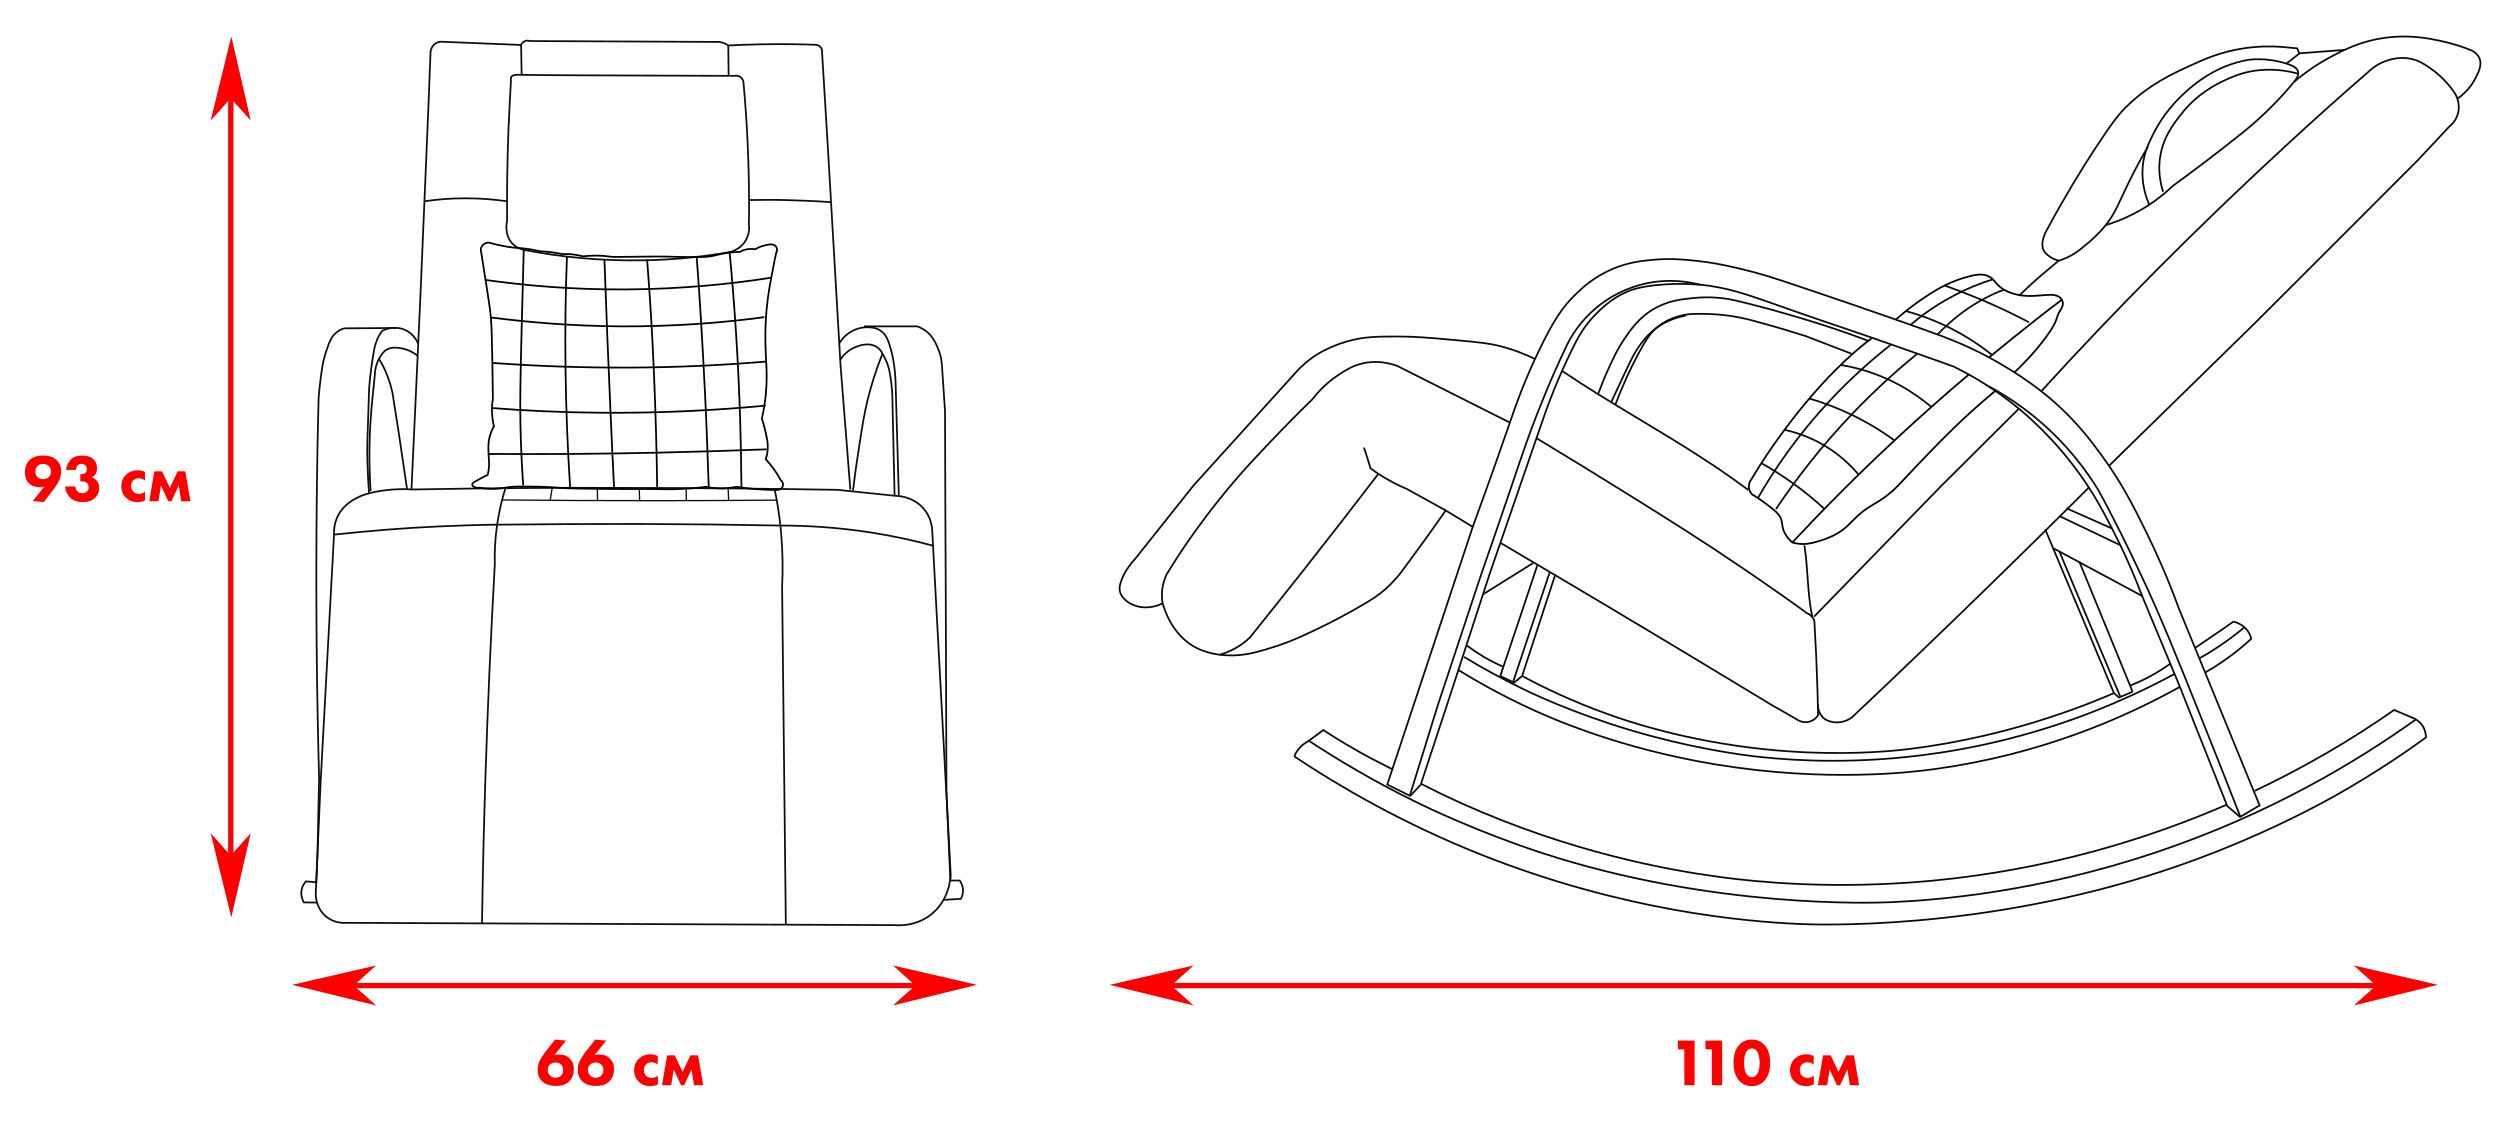 <?xml version="1.0" encoding="UTF-8"?> <svg xmlns="http://www.w3.org/2000/svg" xmlns:xlink="http://www.w3.org/1999/xlink" version="1.1" id="Слой_6" x="0px" y="0px" viewBox="0 0 1407.1 637.6" style="enable-background:new 0 0 1407.1 637.6;" xml:space="preserve"> <style type="text/css"> .st0{fill:none;stroke:#0A0A0A;stroke-miterlimit:10;} .st1{fill:none;stroke:#0F0E0E;stroke-miterlimit:10;} .st2{fill:none;stroke:#0F0E0E;stroke-width:0.75;stroke-miterlimit:10;} .st3{fill:none;stroke:#000000;stroke-miterlimit:10;} .st4{fill:#FF0000;} </style> <g> <g> <path class="st0" d="M780.8,441.6c16-48.3,32.1-96.7,48.1-145c9.7-26.6,17-47.3,21.7-61c2.2-6.5,7.1-20.7,15.7-38.5 c8.3-17.3,13.6-24.7,20.2-31.1c3.6-3.6,10.4-10.1,21.3-14.7c9-3.8,16.6-4.5,22.9-5.1c9.8-0.9,17.2-0.1,24.1,0.6 c8.4,0.9,14.7,2.2,20.5,3.5c7.2,1.6,16.8,4,28,7.8c24.6,8.2,51.3,17.3,79.6,27.4c12.3,4.4,26.5,9.5,43.6,19.6 c17,9.9,27.4,19.1,30.1,21.5c12.7,11.3,20.4,21.7,26,29.3c11.6,15.8,18.2,29,25.6,44c5.3,10.8,11.8,25.1,18.2,42.7 c15.1,36.9,30.3,73.8,45.4,110.7c-3.7,2.2-7.3,4.3-11,6.5c-2.4-2-4.8-4-7.2-6.1c-9.1-23-18.3-45.9-27.4-68.9 c-6.8-16.4-13.7-32.9-20.5-49.3c-3.2-8.4-7.8-19.8-14.3-32.7c-6.6-13.1-13-26-24.7-41.1c-15.4-20.1-30.9-32.3-36.6-36.6 c-11.6-8.8-22.4-14.8-30.5-18.8c-7.9-2.8-19-6.8-32.5-11.5c-34.1-12-27.7-9.4-54.6-18.8c-27.4-9.6-35.7-12.9-50.1-15.1 c-1.9-0.3-14.6-2.1-30.5-0.4c-8.8,1-13.3,2.4-16.6,3.9c-7.4,3.3-12.2,7.7-15.3,10.6c-3.4,3.2-8.2,8.5-12.3,16 c-3.6,6.9-7.1,14.4-10.6,22.5c-3.6,8.4-6.6,16.5-9.2,24.1c-9.8,28.5-19.7,57-29.5,85.5c-7.8,24.1-15.7,48.1-23.5,72.2 c-5.1,15.5-10.2,30.9-15.3,46.4c-2,2.1-3.9,4.2-5.9,6.3C789.6,445.9,785.2,443.7,780.8,441.6z"></path> <path class="st0" d="M793.5,447.8c5.2-16.7,10.4-33.4,15.5-50.1c8.2-24.6,16.3-49.2,24.5-73.9c7.5-21.6,13.5-39,17.5-50.9 c6.7-19.8,9.6-28.4,14.7-41.3c6.1-15.6,11.8-28.1,15.8-36.5c2.4-5.1,7.4-13.9,17-21.9c3.7-3.1,12-9.4,24.5-12.8 c15.2-4.2,28-1.7,34.1-0.1"></path> <path class="st0" d="M1119.3,217.4c11.4,6.1,26.5,16,41.1,31.5c9.1,9.6,15.9,19.2,20.9,27.4c5.7,10.5,14.2,26.8,23.7,47.2 c11.3,24,19.5,44.4,35.4,84.2c5.1,12.7,12.2,30.5,20.6,52.1"></path> <path class="st0" d="M834.7,334.5c9.4-5.9,18.8-11.7,28.2-17.6"></path> <path class="st0" d="M844.4,380.5c7-20.8,14-41.6,20.9-62.4"></path> <path class="st0" d="M844.4,380.5c2.6,1.2,5.2,2.5,7.8,3.7c1.5-1.2,3-2.5,4.5-3.7c6.2-19,12.4-38,18.6-56.9"></path> <path class="st0" d="M851.6,383.9c6.9-20.6,13.7-41.2,20.6-61.7"></path> <path class="st0" d="M1200.3,389.3c-2.5,1.1-5.1,2.2-7.6,3.3c-1-0.8-2-1.7-2.9-2.5c-12.9-30.7-25.8-61.4-38.7-92.2"></path> <path class="st0" d="M1205.8,335.5c-16.6-8.9-33.3-17.9-49.9-26.8"></path> <path class="st0" d="M1193.5,306.9c-11.4-5.4-22.7-10.9-34.1-16.3"></path> <path class="st0" d="M1188.8,297.5c-8.6-3.8-17.1-7.6-25.7-11.4"></path> <path class="st0" d="M1200.3,389.3c-10-24.3-20-48.7-29.9-73"></path> <path class="st0" d="M1193.3,391.9c-11.4-27.2-22.8-54.3-34.2-81.5"></path> <path class="st0" d="M825.7,363.4c2.7,2,5.9,4.2,9.4,6.3c3.8,2.2,7.4,4,10.7,5.5"></path> <path class="st0" d="M856.8,380.5c11.8,6.4,28.2,14.3,48.3,21.5c10.7,3.9,43,14.9,87.1,19.6c35.3,3.8,62.7,1.8,72.4,1 c8.2-0.7,44.3-4.1,89.6-19c14.7-4.8,26.9-9.7,35.6-13.5"></path> <path class="st0" d="M1198.9,385.9c3.4-1.4,7.2-3,11.2-5.2c4.4-2.4,8.3-4.9,11.5-7.2"></path> <path class="st0" d="M1235.6,364.6c3.2-2.2,6.5-4.4,9.7-6.6c4-2.7,7.9-5.4,11.7-8.1c1.2,0.2,3.8,1,6.2,3.1 c2.7,2.4,3.6,5.3,3.9,6.5c-4.2,3.9-9.1,8-14.9,12c-3.8,2.7-7.5,5-11,7"></path> <path class="st0" d="M821,377.2c10,6.2,23.9,14.1,41.1,22c11.1,5.1,49.3,22.1,103.3,31c63.1,10.5,112.5,4.2,123.3,2.7 c60.3-8.2,107.5-29.2,138.4-46.4"></path> <path class="st0" d="M824,369.7c9.2,5.6,21.7,12.7,37.2,20c8,3.7,33.4,15.3,69,24.8c29,7.7,51.6,10.5,56.5,11.1 c13.7,1.6,45.4,4.7,86,0.5c23.6-2.4,60.4-8.3,102.8-24.5c20.2-7.8,36.7-15.9,48.6-22.4"></path> <path class="st0" d="M1238,370.5c3.8-2.1,7.7-4.5,11.8-7.3c5-3.4,9.5-6.8,13.4-10.1"></path> <path class="st0" d="M728.5,425.7c0.5-1.2,1.3-2.9,2.9-4.7c1.6-1.8,3.2-2.8,4.3-3.4c3-2.2,6.1-4.4,9.1-6.7 c8.1,5.3,17,10.6,26.6,15.8c4.2,2.2,8.3,4.3,12.3,6.3"></path> <path class="st0" d="M800.1,441.3c5.6,2.9,13.6,6.8,23.3,11.2c61.3,27.4,115.3,37.2,145.2,41.2c20.2,2.7,63.3,7.1,117.9,2.1 c66.9-6.2,123.3-24,166.8-42.9"></path> <path class="st0" d="M1269.1,445.1c12.4-5.9,25.6-12.7,39.3-20.6c14.4-8.3,27.4-16.7,39.1-24.9c3.8,1.6,7.6,3.2,11.3,4.8 c1,0.5,3,1.6,4.6,3.9c1.9,2.9,2,5.7,2,6.8c-12.5,9.1-29.6,20.6-50.6,32.5c-8.4,4.7-45.9,25.6-96.7,42.4 c-103.2,34.2-197,30.5-206.6,30c-29-1.4-97.3-7-177.7-38.9c-44.7-17.8-80-38.5-105.4-55.4"></path> <path class="st0" d="M736.6,416.9c16.3,10.7,36.5,22.8,60.4,34.5c5.4,2.7,34.6,16.8,70.6,28.6c96.2,31.5,187,28.2,196.4,27.8 c27.7-1.2,82.8-5.8,148.7-27.8c65.2-21.8,114.5-51.8,147.1-75.1"></path> </g> <path class="st0" d="M899.6,221.5c1.3-3.5,3.1-8.3,5.7-13.9c2.9-6.4,5.1-11.1,8.6-16.3c3.8-5.6,8.6-12.8,17.6-17.8 c7.5-4.2,14.4-5,21.1-5.7c10-1.1,18.2,0,23.7,1.2c5.1,1.2,12,2.9,20,5.1c28.9,8,42.7,13.2,46.4,14.5c3.7,1.3,6.7,2.5,8.7,3.2"></path> <path class="st0" d="M907,226c1.1-2.3,3.7-7.9,7.4-15.8c3.9-8.3,5.9-12.5,9.4-17c1.5-2,3.5-4.5,6.5-7c2.9-2.5,8.8-6.8,18.6-8.6"></path> <path class="st0" d="M909.2,227.7c4.4-11.6,8.9-21,12.5-27.8c5.1-9.6,7.8-13.3,11.9-16.4c6.3-4.8,13.1-6.2,17.4-6.7 c3.9-0.2,9.3-0.3,15.8,0.2c2.8,0.2,5.5,0.6,7.8,0.9c5.5,0.9,9.7,1.9,12.9,2.8c12.1,3.2,25.8,7.5,28.9,8.5 c8.6,3.3,17.1,6.6,25.7,9.9"></path> <g> <path class="st0" d="M829,296.6c-5.1-3.1-10.2-6.2-15.3-9.3c-4.6,6.5-9.2,13.2-14.1,19.8c-3.9,5.4-7.8,10.7-11.7,15.9 c-1.7,2.1-4.3,5.1-7.8,8.3c-3.8,3.4-7.5,6-16.7,11.2c-5.5,3.1-12.6,7.1-23,12c-7.1,3.4-12.9,6.1-21.1,8.9 c-5.4,1.8-10,3.1-13.3,3.9c-2.9,0.7-7,1.5-12,1.6c-3.1,0-12.3,0.1-20.9-4.4c-13.7-7.2-17.9-22.1-18.8-25.3c-0.3-1.7-0.4-3.7-0.3-6 c0.3-4.3,1.6-7.7,2.6-9.9c3-4.9,7-11.3,12-18.5s13.8-19.5,26.1-33.9c6.8-8,12-13.4,19.8-21.7c9.6-10.1,17.9-18.4,24-24.3 c5.8-7.5,11.8-12,15.9-14.6c3.6-2.3,7.1-4.5,12.3-5.7c8.5-2.1,15.9,0,19.6,1.3c21.2,10.7,42.4,21.3,63.6,32"></path> <path class="st0" d="M813.7,287.3c-7.2-4-14.4-8-21.7-12c-5-2.1-10.5-4.9-16.2-8.6c-1.6-1-3-2.1-4.4-3.1 c-1.2-3.9-2.4-7.8-3.7-11.7"></path> <path class="st0" d="M775.8,266.7c-13.6,17.8-27.5,35.7-41.7,53.7c-10.2,12.9-20.4,25.7-30.5,38.3c-1.3,1.3-2.9,2.6-4.7,3.9 c-4.5,3.2-8.9,4.9-12.3,5.9"></path> <path class="st0" d="M844.6,305.6c21.7,12.8,43.4,25.6,65,38.5c29.5,17.6,59,35.4,88.4,53.2c4.4,2.5,8.9,5,13.3,7.6 c0.4,0.3,3.3,2.3,7,1.3c3.1-0.8,4.6-3.1,5-3.7c-0.1-4.1-0.2-8.1-0.3-12.3c-0.4-13.9-1-27.4-1.8-40.7c-0.2-0.6-0.6-1.5-1.3-2.3 c-1-1.2-2.2-1.8-2.9-2.1c-8.5-6.2-20.8-14.9-35.7-25c-23.5-16-41.9-27.5-67.3-43.3c-12.5-7.8-29.2-18.1-49.1-30.1"></path> <path class="st0" d="M1023.3,396.3c-0.1,0.7-0.2,4.4,2.5,7.3c2.2,2.3,5,2.7,6.5,2.9c4.9,0.6,8.6-1.7,9.9-2.6 c12.2-11.5,24.5-23.2,36.8-35c33-31.6,65.3-63.2,96.8-94.6"></path> <path class="st0" d="M1187.1,262.1c27.2-26.6,54.4-53.2,81.6-79.8c30.8-30.7,61.5-61.4,92.2-92.2c5.9-6.3,11.7-12.5,17.6-18.8 c1.1-0.9,3.6-3.1,4.8-6.9c1.9-6.1-1.2-11.3-1.7-12.1c-5.2-7.6-10.9-12-14.6-14.5c-3.1-2.1-6.1-4-10.6-4.8 c-6.5-1.2-11.7,0.7-13.8,1.4c-4.8,1.8-8.1,4.5-10,6.4c-15.7,13.6-31.4,27.7-47.2,42.3c-49.8,45.9-95.2,91.8-136.4,137"></path> <path class="st0" d="M1021,347.1c23.8-24.4,47.6-48.9,71.3-73.3c14.7-14.6,29.4-29.2,44-43.8"></path> <path class="st0" d="M654.4,339.6c-1.8,0.9-7.6,3.4-14.1,1.7c-1.5-0.4-5-1.4-7.7-4.4c-0.7-0.8-1.7-1.9-2.2-3.7 c-0.4-1.3-0.6-3.5,1.4-8.1c1.1-2.6,3.2-6.3,6.9-10.3c11-13.9,22.1-27.7,33.1-41.6c18.7-20.7,37.4-41.4,56.2-62.1 c2.3-2.7,5.7-6.3,10.6-9.8c1.9-1.4,8.7-6,19.8-9.2c9.2-2.6,16-2.7,28.8-2.7c8.8,0,16.4,0.6,31.7,2c16.3,1.4,20.5,2.3,23.3,2.9 c9.5,2.2,17,5.4,21.9,7.8"></path> <path class="st0" d="M1136.4,166.5c4.6-4.6,8.3-7.9,10.8-10.1c1.4-1.2,5.2-4.4,11.5-9.7c0,0,0,0,0,0"></path> <path class="st0" d="M1291.5,45.8c4.5-3.8,11.1-8.8,19.8-13.5c7.2-3.9,17-9,30.7-11c13.7-1.9,24.5,0.2,31.1,1.6 c7.6,1.6,13.7,3.7,18,5.5c1.3,0.6,3.2,1.9,4.3,4.1c1.9,4-0.5,8.4-2.3,11.9c-1.4,2.6-4.2,7.1-9.9,11.1"></path> <path class="st0" d="M1319.4,28.1c-8.4,0.6-16.8,1.3-25.2,1.9"></path> </g> <g> <path class="st0" d="M1184.9,126.8c4.7-1.4,10-3.4,15.7-6.3c9.9-5,17.3-11,22.4-15.9c14.3-10.4,25.8-19.3,34.4-26.1 c7-5.5,12-9.6,18-15.4c7-6.7,12.4-12.9,16.1-17.4c0.5-0.6,2.6-3.1,1.9-5.5c-0.6-2-2.7-3.1-5-3.9c-12.3-4.4-23-2.6-23-2.6 c-18.4,3.1-30.9,14.1-35.7,18.5c-4.5,4.1-12.2,11.9-18,23.7c-2.5,5.1-5.1,10.5-5.7,18c-0.8,9.5,1.9,17.2,3.7,21.3"></path> <path class="st0" d="M1217.5,108c-1.1-3.5-2.5-9.1-2.1-15.9c0.8-13.4,8-22.5,12.3-27.9c9.2-11.7,19.9-16.9,24.5-19 c3-1.4,7.8-3.7,14.6-5c11.6-2.2,21.3-0.2,26.7,1.3"></path> <path class="st0" d="M1286.9,35.8c2.4-1.9,4.9-3.8,7.3-5.7c-0.4-1-0.9-1.9-1.3-2.9c-2.9-0.3-5.7-0.5-8.6-0.8 c-5.2-0.4-12.7-0.5-21.4,0.8c-13.1,2-22.3,6.1-30.5,9.9c-9.8,4.5-22.6,10.4-35,22.4c-4.3,4.1-8.1,8.7-18.3,24.3 c-7.2,11-16.7,26.4-27.1,45.7c-0.4,0.7-4.3,7.7-1.4,12c0.6,1,1.7,1.9,2,2.1c2.3,2,4.8,2.8,6.3,3.1c1-0.3,2.5-0.8,4.2-1.6 c3.4-1.5,6.1-3.3,9.7-6.3c3.5-2.9,7.8-6.4,12.3-12c5.5-6.9,6.8-11.3,12.5-23c2.5-5.2,6.3-12.6,11.4-21.4"></path> </g> </g> <g> <g> <path class="st1" d="M232.3,275.5c-9-0.6-16.2,0.4-20.9,1.3c-5,1-7.4,2-8.8,2.6c-2.9,1.4-8.8,4.1-12.2,10.5 c-2.2,4.2-2.5,8.3-2.4,11.1c-2.5,46.1-5,92.3-7.5,138.4c-0.9,21.3-1.9,42.6-2.8,64c0,0.9,0.2,8,6.1,12.7c4.7,3.7,10,3.4,11.2,3.3 c102.8,0.4,205.7,0.9,308.5,1.3c2.4,0.2,11.4,0.7,19.8-5.4c11.1-8.2,11.7-21.3,11.8-22.9c-3.5-64.5-6.9-129.1-10.4-193.6 c-0.1-1.8-0.5-7.6-5-12.7c-5.9-6.7-14.1-7-15.4-7c-11-1.1-22-2.3-32.9-3.4c-40.7-0.7-82.1-1.1-124.2-1.1 C308.4,274.4,270.1,274.8,232.3,275.5z"></path> <path class="st1" d="M284.5,274.7c-1.8,5.7-3.5,12.6-4.7,20.5c-1.2,8.5-1.5,16.1-1.3,22.4c-2.2,39.4-4,79.5-5.3,120.5 c-0.9,27.5-1.5,54.6-1.9,81.4"></path> <path class="st1" d="M435.9,275c1.5,7,2.8,14.8,3.6,23.3c1.1,11.8,1.2,22.5,0.7,31.8c0.7,63.4,1.4,126.8,2.1,190.2"></path> <path class="st1" d="M188.1,300.9c18.7-2,38.3-3.7,58.9-4.6c11.2-0.5,22.2-0.9,32.9-1c26.4-0.3,53.2-0.4,80.4-0.4 c26.7,0.1,53,0.4,79,0.9c14.9,0,32,1,50.8,3.9c12.9,2,24.6,4.6,35.2,7.5"></path> <path class="st1" d="M231.6,275.4c1.7-36,3.3-72,5-108.1c1.5-35.5,3-71,4.5-106.4c0.4-10.3,0.8-20.7,1.2-31c0-0.3,0-3.4,2.6-5.3 c1.5-1.1,3.1-1.1,3.7-1.1c14.9,0.6,29.8,1.2,44.7,1.8c0.1-0.2,0.7-1.6,2.2-2.2c1.2-0.5,2.3-0.1,2.6,0c35.6,0.2,71.2,0.3,106.8,0.5 c0.7,0.1,1.6,0.3,2.6,0.7c1,0.4,1.8,0.9,2.4,1.3c12-0.6,24.6-0.9,37.6-0.7c3.7,0.1,7.3,0.1,10.9,0.3c0.2,0,2.1-0.2,3.4,1.3 c1.2,1.3,0.9,3,0.9,3.2c1.1,18.6,2.3,37.2,3.4,55.9c2.3,40.1,4.7,80.2,7,120.3c1.8,23.2,3.7,46.5,5.5,69.7"></path> <path class="st1" d="M293.3,25.3c0.1,5.6,0.2,11.2,0.3,16.8"></path> <path class="st1" d="M409.9,25.6c0.1,5.6,0.1,11.2,0.2,16.8"></path> <path class="st1" d="M292.1,42.1c3.8,0.2,53.1,0.4,121.3,0.6c0.3-0.1,1.9-0.4,3.4,0.7c1.7,1.3,1.7,3.3,1.7,3.5 c2,21.9,3.1,44.8,3.1,68.6c0,3.6,0,7.1-0.1,10.7c0.2,1.3,0.5,5-1.6,8.8c-2.8,5.1-7.8,6.5-8.7,6.8c-14.1,2.5-30.4,4.4-48.6,4.7 c-25.7,0.5-48.1-2.1-66.2-5.6c-1.3-0.1-4.8-0.7-7.7-3.5c-5.2-5.1-3.4-12.7-3.3-13.1c-0.1-16.7,0.1-34,0.8-51.8 c0.4-9.3,0.9-18.4,1.4-27.3c-0.1-0.6-0.2-1.4,0.2-2C288.8,41.9,291.4,42.1,292.1,42.1z"></path> <path class="st1" d="M238.9,113.3c6.7-1,14.4-1.7,23-1.7c8.8,0,16.7,0.7,23.5,1.7"></path> <path class="st1" d="M421.6,112.6c6.6-0.1,13.5-0.2,20.5,0c8.9,0.2,17.5,0.6,25.6,1.2"></path> </g> <g> <path class="st2" d="M282.6,281.4c29.1,0.3,58.2,0.4,87.3,0.4c22.4,0,44.9-0.1,67.3-0.3"></path> <path class="st2" d="M310.8,274.5c-0.4,2.3-0.7,4.7-1.1,7"></path> <path class="st2" d="M336.2,274.2c0,2.4,0.1,4.8,0.1,7.2"></path> <path class="st2" d="M359.8,274.8c0.1,2.4,0.1,4.9,0.2,7.3"></path> <path class="st2" d="M386.2,274.5c0,2.4,0.1,4.9,0.1,7.3"></path> <path class="st2" d="M409.8,274.4c0.1,2.4,0.2,4.8,0.3,7.2"></path> </g> <g> <path class="st1" d="M229.1,275.3c-1.5-10.3-3-20.7-4.6-31.2c-1.2-7.7-2.4-15.4-3.6-23c-0.6-2.7-1.4-5.8-2.7-9.1 c-1.5-4.1-3.3-7.5-5-10.2"></path> <path class="st1" d="M235.1,200.3c-1.7-1.4-4.7-3.4-8.9-4.2c-2.3-0.4-5.4-1-8.4,0.6c-2.3,1.3-3.4,3.3-4.4,5.1 c-1.8,3.2-2.3,6.4-2.4,8.8c-0.3,3.4-0.7,6.7-1,10.1c-0.8,7.1-1.4,14.6-1.8,22.6c-0.5,11.9-0.3,23,0.4,33.1"></path> <path class="st1" d="M235.4,193.5c-0.5-1.1-2.3-5.3-7-7.6c-6.4-3.1-12.6-0.1-13.3,0.3c-0.4,0.5-0.9,1.3-1.5,2.3 c-2.2,3.8-2.8,7.2-3.1,8.8c-2.6,14.9-2.8,22.8-2.8,22.8c-0.9,30.1-1.2,30.2-0.9,39.8c0.2,7.2,0.6,13.3,0.9,17.6"></path> <path class="st1" d="M222.9,184.6c-9.7,0.1-19.3,0.1-29,0.2c-1.3,0.3-3.2,1.1-5,2.7c-1.8,1.6-2.8,3.5-3.9,6.2 c-2.4,6.2-3.3,11.1-3.3,11.1c-0.8,4.8-1.8,11.5-2.4,19.8c-0.5,18.2-0.8,36.6-1,55.2c-0.6,54-0.1,106.8,1.3,158.4 c-0.3,14.2-0.6,28.4-0.9,42.7c-0.2,5.2-0.5,10.5-0.7,15.7c-1.9-0.2-3.9-0.4-5.8-0.5c-0.7,0.7-1.9,2.2-2.4,4.5 c-0.8,3.6,0.8,6.6,1.2,7.3c2.5,0,4.9,0.1,7.4,0.1"></path> <path class="st1" d="M480.1,276.1c0.7-5.6,1.7-13.6,3.2-23c2-13.3,3.1-20.1,5.1-28.3c1.6-6.4,4.1-15.3,8.3-25.6"></path> <path class="st1" d="M472.9,202.5c1.2-1.8,3.7-5,8-6.9c1.7-0.7,7.3-3.2,12.1-0.6c2.5,1.4,3.6,3.6,5.2,6.9c2.3,4.6,2.8,8.7,3.5,14 c0.3,2.4,0.6,5.6,0.6,9.5c0.4,17.8,0.8,35.6,1.2,53.4"></path> <path class="st1" d="M472.4,193.2c0.9-1.5,3.1-4.6,7.1-6.8c3.7-2,7.1-2.2,8.1-2.2c1.7,0,5-0.1,8,1.9c2.8,1.9,4.1,4.8,5.1,8.1 c1.4,4.4,3.2,11.8,3.4,22.3c0.6,20.9,1.2,41.7,1.8,62.6"></path> <path class="st1" d="M486.3,183.7c10,0,19.9,0,29.9,0c1.2,0.4,3,1.2,4.8,2.5c3.5,2.6,5,5.7,6.2,8.2c2.5,5.1,3,10,3.1,13.4 c0.5,7.9,1.1,15.9,1.6,23.8c0.1,33.7,0.2,67.4,0.4,101.1c0.1,37.4,0.3,74.9,0.4,112.3c0.7,16.9,1.5,33.7,2.2,50.6 c1.8,0,3.6,0,5.3,0c0.5,0.8,1.4,2.3,1.7,4.3c0.4,2.9-0.6,5.2-1.1,6c-3.3,0.2-6.5,0.4-9.8,0.6"></path> </g> </g> <g id="Слой_4"> <path class="st0" d="M1015.6,307c2.1,13.3,1.6,26.9,4.4,40.1"></path> </g> <g id="Слой_7"> <path class="st0" d="M879.4,208.9c26.6,18,54.9,33.2,81.7,50.9c7.8,5.1,15.4,10.4,22.9,16"></path> </g> <g id="Слой_10"> <g> <path class="st3" d="M274.8,136.5c7.8,2.1,12.8,2.8,16,3c1,0.1,4,0.2,8.1,0.9c2.2,0.4,3.9,0.8,5.1,1c2,0.1,4.2,0.3,6.5,0.6 c2.1,0.3,4.1,0.6,5.9,1c1.9-0.1,4.2-0.1,6.8,0.3c1.9,0.3,3.6,0.6,5.1,1c1.3-0.2,3.4-0.4,5.9-0.4c4.3-0.1,7.2,0.3,9.7,0.6 c2.3,0.2,2.6,0.1,13.8,0c9.6-0.1,14.5-0.2,17.1-0.1c5.2,0.1,7.8,0.3,15.4,0.3c5.4,0,7.7,0,10.6-0.6c2.8-0.5,4.1-1.1,7.5-1.6 c3.4-0.6,6.2-0.7,8.1-0.7c0.7-0.4,1.6-0.9,2.7-1.2c2.5-0.7,4.7-0.5,5.9-0.3c1.1-0.6,2.6-1.4,4.4-1.9c1.5-0.5,2.8-0.7,4-0.8 c0.2,0,1.7-0.3,2.9,0.7c1.1,0.9,1.4,2.5,0.6,3.9c-0.7,3.1-1.3,5.9-1.7,8.3c-1.6,8.2-3,15.4-3.8,24.4c-0.3,3.5-0.4,6.1-0.5,8.3 c-0.5,13.6,0.6,20,0.6,28.6c0,5.7-0.4,13.9-2.7,23.8c0.9,2.8,1.5,5.1,1.9,6.8c1,4.4,1.6,6.9,1.4,10.2c-0.1,2.6-0.7,4.6-1.1,5.9 c1.5,1.6,3,3.5,4.6,5.6c1.5,2.1,2.8,4.2,3.8,6.1c1.3,1,1.6,2.6,1,3.9c-0.6,1.1-1.8,1.7-3.2,1.7c-3.6,0-7.5-0.2-11.6-0.5 c-4-0.3-7.7-0.8-11.1-1.3c-2.1,0.4-4.7,0.8-7.6,0.9c-3.8,0.1-7.1-0.4-9.5-0.9c-2.1,0.3-5.2,0.6-8.9,0.9c-7.6,0.6-13.2,0.5-17,0.4 c-16-0.2-5.5,0.1-29.5-0.1c-13.1-0.2-19.8-0.2-23.5-0.4c-6.7-0.4-9.4-0.8-16.4-0.9c-8.5-0.1-12.7-0.2-15.9,0.3 c-2.6,0.4-6.2,1.2-11.3,0.9c-2-0.1-3.7-0.4-4.8-0.6c-2.4,0.4-4.2-0.7-4.3-1.6c-0.1-0.8,0.9-1.7,2.2-2.2c1.2-0.7,2.5-1.4,3.8-2.1 c0.9-0.5,1.8-0.9,2.7-1.3c0.3-1.3,0.7-3.3,0.8-5.8c0-2-0.2-3-0.3-5.6c-0.1-1.2-0.2-4.2,0-6.7c0.2-2.2,0.9-5.5,3-9.3 c-0.6-2.3-1-5.2-1.1-8.6c-0.1-2.6,0.2-5,0.5-7c0-3.6-0.1-8.9-0.2-15.4c-0.1-4.9-0.1-7.3-0.2-10.5c-0.2-9.4-0.3-14.1-0.6-18.7 c-0.2-2.2-0.4-4.7-2.4-17.6c-0.8-5.4-2-12.7-3.4-21.5c0-0.4,0.1-1,0.4-1.6C272.1,136.8,274.5,136.5,274.8,136.5z"></path> <g> <g> <path class="st3" d="M294.8,140c-0.4,16-0.8,29.9-1.1,41.1c-0.9,35.4-1,44.9-0.8,57.1c0.3,15,1,27.2,1.6,35"></path> <path class="st3" d="M320.9,274.4c-1.4-21.2-2.3-43.4-2.6-66.7c-0.3-21.9,0-43,0.8-63.2"></path> <path class="st3" d="M340.2,146c1,28.3,2.1,56.8,3.4,85.4c0.6,14.3,1.3,28.6,2,42.8"></path> <path class="st3" d="M364.2,146c1.6,20.2,2.9,41.1,3.8,62.5c1,22.7,1.6,44.8,1.9,66.3"></path> <path class="st3" d="M392.1,144.2c1.9,25.1,3.4,50.8,4.7,77c0.9,17.9,1.5,35.6,2.1,53"></path> <path class="st3" d="M410.6,141.4c2.9,30.4,5,62.2,6,95.3c0.4,12.8,0.6,25.3,0.7,37.7"></path> </g> <g> <path class="st3" d="M273.5,157.6c22.8,3.2,49.3,5.5,78.9,5.3c30.7-0.2,58.2-2.9,81.6-6.6"></path> <path class="st3" d="M276.4,178.7c21.6,2.8,46.2,4.8,73.2,5c30,0.1,57.1-2,80.6-5.2"></path> <path class="st3" d="M277.3,204.3c23.8,1.7,49.4,2.7,76.7,2.6c27.5-0.1,53.3-1.4,77.2-3.4"></path> <path class="st3" d="M277.5,229.7c18.9,1.5,38.9,2.4,59.9,2.6c33.7,0.3,65-1.3,93.5-4"></path> <path class="st3" d="M275,255.5c30.7,0.2,62.2,0,94.3-0.7c21-0.5,41.8-1.1,62.2-1.9"></path> </g> </g> </g> </g> <g> <rect x="637" y="553.2" class="st4" width="726.1" height="3"></rect> <path class="st4" d="M671.8,565.9c-15.8-3.9-31.5-7.7-47.3-11.6c15.8-3.6,31.5-7.3,47.3-10.9c-4.2,3.8-8.4,7.5-12.6,11.3 C663.5,558.4,667.6,562.2,671.8,565.9z"></path> <path class="st4" d="M1324.8,565.9c15.8-3.9,31.5-7.7,47.3-11.6c-15.8-3.6-31.5-7.3-47.3-10.9c4.2,3.8,8.4,7.5,12.6,11.3 C1333.2,558.4,1329,562.2,1324.8,565.9z"></path> </g> <g> <rect x="176.1" y="553.2" class="st4" width="359.1" height="3"></rect> <path class="st4" d="M211.7,565.9c-15.8-3.9-31.5-7.7-47.3-11.6c15.8-3.6,31.5-7.3,47.3-10.9c-4.2,3.8-8.4,7.5-12.6,11.3 C203.4,558.4,207.5,562.2,211.7,565.9z"></path> <path class="st4" d="M502.6,565.9c15.8-3.9,31.5-7.7,47.3-11.6c-15.8-3.6-31.5-7.3-47.3-10.9c4.2,3.8,8.4,7.5,12.6,11.3 C510.9,558.4,506.8,562.2,502.6,565.9z"></path> </g> <g> <rect x="128.4" y="41.3" class="st4" width="3" height="463.4"></rect> <path class="st4" d="M118.6,469c3.9,15.8,7.7,31.5,11.6,47.3c3.6-15.8,7.3-31.5,10.9-47.3c-3.8,4.2-7.5,8.4-11.3,12.6 C126.2,477.4,122.4,473.2,118.6,469z"></path> <path class="st4" d="M118.6,67.8c3.9-15.8,7.7-31.5,11.6-47.3c3.6,15.8,7.3,31.5,10.9,47.3c-3.8-4.2-7.5-8.4-11.3-12.6 C126.2,59.5,122.4,63.7,118.6,67.8z"></path> </g> <g> <path class="st4" d="M24.6,282.6l-6.2-0.6l6.6-8.2c-0.8,0.3-1.7,0.4-2.5,0.4c-2.7,0-4.8-0.8-6.3-2.3s-2.2-3.5-2.2-6.1 c0-2.7,0.8-4.8,2.4-6.6c1.8-1.9,4.4-2.8,7.9-2.8c3.2,0,5.7,0.8,7.5,2.5c1.7,1.6,2.6,3.7,2.6,6.4c0,1.7-0.4,3.4-1.1,5.1 c-0.6,1.3-1.6,2.9-2.9,4.7L24.6,282.6z M24.2,261.1c-1.2,0-2.2,0.4-3,1.1c-0.9,0.8-1.3,1.9-1.3,3.2c0,1.4,0.4,2.5,1.3,3.2 c0.8,0.7,1.8,1.1,3.1,1.1c1.2,0,2.2-0.4,3.1-1.1c0.9-0.8,1.3-1.9,1.3-3.3c0-1.2-0.4-2.2-1.3-3.1C26.5,261.5,25.5,261.1,24.2,261.1z "></path> <path class="st4" d="M42.8,264.5h-5.6c0.3-2.3,1.1-4.2,2.5-5.7c1.5-1.6,3.7-2.4,6.4-2.4c2.9,0,5.1,0.7,6.6,2.2 c1.3,1.2,1.9,2.9,1.9,5.1c0,1.4-0.3,2.5-1,3.4c-0.5,0.7-1.1,1.2-1.9,1.6c1.3,0.5,2.2,1.1,2.9,2c0.8,1.1,1.2,2.4,1.2,4 c0,2.3-0.8,4.2-2.5,5.7c-1.6,1.5-3.8,2.2-6.6,2.2c-3.2,0-5.6-0.9-7.3-2.6c-1.6-1.6-2.5-3.7-2.8-6.2h5.8c0.1,1.2,0.5,2.1,1.2,2.8 c0.7,0.7,1.6,1,2.8,1c1.1,0,1.9-0.3,2.5-0.9c0.7-0.6,1-1.5,1-2.6c0-1-0.4-1.8-1.1-2.4c-0.7-0.5-1.7-0.8-3.1-0.8h-0.5v-4h0.3 c1.1,0,1.9-0.2,2.5-0.7s0.9-1.3,0.9-2.3c0-0.9-0.3-1.5-0.8-2c-0.6-0.5-1.3-0.8-2.1-0.8c-1,0-1.7,0.3-2.3,0.8 C43.1,262.7,42.8,263.5,42.8,264.5z"></path> <path class="st4" d="M81.6,265.6v4.9c-1-0.9-2.2-1.3-3.5-1.3s-2.3,0.4-3.1,1.2c-0.8,0.8-1.2,1.9-1.2,3.2c0,1.2,0.4,2.2,1.1,3 c0.8,0.9,1.9,1.4,3.3,1.4c1.3,0,2.4-0.4,3.5-1.3v4.9c-1.2,0.7-2.7,1-4.3,1c-2.6,0-4.8-0.8-6.5-2.5c-1.8-1.7-2.6-3.8-2.6-6.4 c0-2.7,0.9-4.9,2.8-6.6c1.7-1.6,3.8-2.4,6.4-2.4C78.9,264.7,80.3,265,81.6,265.6z"></path> <path class="st4" d="M84,282.1l2.9-16.8h4.3l4.4,9.3l4.4-9.3h4.3l2.9,16.8H102l-1.4-8.9l-4.1,8.9h-1.8l-4.1-8.9l-1.4,8.9H84z"></path> </g> <g> <path class="st4" d="M312.4,585.1l6.2,0.6l-6.6,8.2c0.8-0.3,1.7-0.4,2.6-0.4c2.6,0,4.7,0.8,6.2,2.4c1.5,1.5,2.2,3.4,2.2,5.8 c0,2.8-0.8,5-2.4,6.7c-1.7,1.9-4.3,2.8-7.7,2.8c-3.6,0-6.3-1-8.1-2.9c-1.5-1.6-2.2-3.6-2.2-6.1c0-1.8,0.3-3.4,1-4.9 c0.7-1.4,1.7-3,3-4.8L312.4,585.1z M312.7,606.6c1.2,0,2.2-0.4,3-1.1c0.9-0.8,1.3-1.9,1.3-3.3c0-1.3-0.4-2.3-1.3-3.1 c-0.8-0.7-1.8-1.1-3-1.1c-1.3,0-2.3,0.4-3.1,1.1c-0.9,0.8-1.3,1.8-1.3,3.2c0,1.3,0.4,2.3,1.3,3.1S311.5,606.6,312.7,606.6z"></path> <path class="st4" d="M335,585.1l6.2,0.6l-6.6,8.2c0.8-0.3,1.7-0.4,2.6-0.4c2.6,0,4.7,0.8,6.2,2.4c1.5,1.5,2.2,3.4,2.2,5.8 c0,2.8-0.8,5-2.4,6.7c-1.7,1.9-4.3,2.8-7.7,2.8c-3.6,0-6.3-1-8.1-2.9c-1.5-1.6-2.2-3.6-2.2-6.1c0-1.8,0.3-3.4,1-4.9 c0.7-1.4,1.7-3,3-4.8L335,585.1z M335.3,606.6c1.2,0,2.2-0.4,3-1.1c0.9-0.8,1.3-1.9,1.3-3.3c0-1.3-0.4-2.3-1.3-3.1 c-0.8-0.7-1.8-1.1-3-1.1c-1.3,0-2.3,0.4-3.1,1.1c-0.9,0.8-1.3,1.8-1.3,3.2c0,1.3,0.4,2.3,1.3,3.1 C333.1,606.2,334.1,606.6,335.3,606.6z"></path> <path class="st4" d="M370.2,594.3v4.9c-1-0.9-2.2-1.3-3.5-1.3s-2.3,0.4-3.1,1.2c-0.8,0.8-1.2,1.9-1.2,3.2c0,1.2,0.4,2.2,1.1,3 c0.8,0.9,1.9,1.4,3.3,1.4c1.3,0,2.4-0.4,3.5-1.3v4.9c-1.2,0.7-2.7,1-4.3,1c-2.6,0-4.8-0.8-6.5-2.5c-1.8-1.7-2.6-3.8-2.6-6.4 c0-2.7,0.9-4.9,2.8-6.6c1.7-1.6,3.8-2.4,6.4-2.4C367.5,593.4,368.9,593.7,370.2,594.3z"></path> <path class="st4" d="M372.6,610.8l2.9-16.8h4.3l4.4,9.3l4.4-9.3h4.3l2.9,16.8h-5.2l-1.4-8.9l-4.1,8.9h-1.8l-4.1-8.9l-1.4,8.9H372.6 z"></path> </g> <g> <path class="st4" d="M948,610.8v-20.2h-3.6v-4.9h9.4v25.1L948,610.8L948,610.8z"></path> <path class="st4" d="M963.5,610.8v-20.2h-3.6v-4.9h9.4v25.1L963.5,610.8L963.5,610.8z"></path> <path class="st4" d="M996.3,598.2c0,4.6-1.2,8.1-3.6,10.5c-1.8,1.7-4,2.6-6.7,2.6s-4.9-0.9-6.7-2.6c-2.4-2.4-3.6-5.9-3.6-10.5 c0-4.7,1.2-8.2,3.6-10.5c1.8-1.7,4-2.6,6.7-2.6s5,0.9,6.7,2.6C995.1,590,996.3,593.5,996.3,598.2z M986,590.1 c-0.9,0-1.7,0.3-2.3,0.9c-1.4,1.4-2.1,3.8-2.1,7.2s0.7,5.9,2.1,7.2c0.7,0.6,1.4,0.9,2.3,0.9c0.9,0,1.7-0.3,2.3-0.9 c1.4-1.4,2.1-3.8,2.1-7.2s-0.7-5.8-2.1-7.2C987.6,590.4,986.9,590.1,986,590.1z"></path> <path class="st4" d="M1020.8,594.3v4.9c-1-0.9-2.2-1.3-3.5-1.3s-2.3,0.4-3.1,1.2s-1.2,1.9-1.2,3.2c0,1.2,0.4,2.2,1.1,3 c0.8,0.9,1.9,1.4,3.3,1.4c1.3,0,2.4-0.4,3.5-1.3v4.9c-1.2,0.7-2.7,1-4.3,1c-2.6,0-4.8-0.8-6.5-2.5c-1.8-1.7-2.6-3.8-2.6-6.4 c0-2.7,0.9-4.9,2.8-6.6c1.7-1.6,3.8-2.4,6.4-2.4C1018,593.4,1019.4,593.7,1020.8,594.3z"></path> <path class="st4" d="M1023.2,610.8l2.9-16.8h4.3l4.4,9.3l4.4-9.3h4.3l2.9,16.8h-5.2l-1.4-8.9l-4.1,8.9h-1.8l-4.1-8.9l-1.4,8.9 H1023.2z"></path> </g> <g id="Слой_14"> <g> <path class="st3" d="M1008.8,305.3c-1.3-1.1-3-2.8-4.3-5.3c-2-3.9-0.8-5.7-2.6-9.1c-1.1-2.1-3.2-3.7-7.3-6.9 c-2-1.5-4.8-3.6-8.4-5.7c-0.3-0.3-1.8-1.8-1.9-4.1c-0.1-2.3,1-3.9,1.3-4.2c6-10.1,11.6-18.2,15.9-24.1 c23.5-32.7,43.5-48.9,48.3-52.7c1.6-1.3,3-2.3,3.9-3"></path> <path class="st3" d="M1067,179.9c9-7.9,17.1-13.3,23.2-16.9c1.4-0.8,7.8-4.6,16.8-7.1c6.3-1.8,9.1-1.6,11.5-0.7 c4,1.5,3.9,3.9,8,6.9c6.9,5,16.2,4.6,19.2,4.4c5.2-0.2,10.7-1.6,13.6,0.9c0.4,0.3,1.4,1.2,1.7,2.7c0.4,1.8-0.7,3.4-1,3.9 c-3.8,6-0.7,5.2-8.4,15.7c-6.4,8.7-13.4,15.8-17.8,19.9"></path> <path class="st3" d="M1123,220c-9.9,8.2-17.5,15.3-22.7,20.3c-9.3,9-21.3,21.7-21.9,22.3c-10.3,10.9-11.4,12.5-16.2,16.2 c-7.7,5.8-10,5.5-16.9,11.8c-4.3,4-5.8,6.4-10.8,9.4c-4.3,2.6-8.3,3.8-10.9,4.6c-5.4,1.7-8.2,1.6-9.2,1.6 c-2.4-0.1-4.4-0.5-5.7-0.9"></path> <path class="st3" d="M1008.8,305.3c17.9-19.1,37.4-38.8,58.8-58.6c13.7-12.7,27.2-24.7,40.5-35.9"></path> <path class="st3" d="M1119.5,201.2c8.4-6.9,17-13.9,25.8-20.8c5.1-4,10.2-8,15.3-11.8"></path> </g> <g id="Слой_19"> <g> <path class="st0" d="M1094.5,160.7c6.8,2.4,13.8,5.1,21.2,8.2c9.6,4.1,18.3,8.3,26.3,12.5"></path> <path class="st0" d="M1072.8,175.1c9.8,2.7,21.9,7.2,34.5,14.9c5.2,3.2,9.9,6.5,13.9,9.8"></path> <path class="st0" d="M1035.9,205.4c8.7,1.4,20.8,4.5,33.7,11.6c7.1,3.9,12.8,8.2,17.4,12"></path> <path class="st0" d="M1018.3,224.3c7,2,15,4.9,23.6,9c9.8,4.7,18,9.9,24.4,14.6"></path> <path class="st0" d="M1004.3,241.9c6.2,1.4,15.7,4.2,25.5,10.7c7.4,4.9,12.7,10.3,16.3,14.5"></path> <path class="st0" d="M991.4,260.7c5.2,2.9,10.8,6.4,16.6,10.5c7.3,5.1,13.6,10.4,18.9,15.3"></path> <path class="st0" d="M989.4,280.3c9.4-16.3,22.6-35.7,41-55.3c11.7-12.5,23.4-22.8,34-31.1"></path> <path class="st0" d="M1075.4,182.8c5.7-4.9,13.2-10.4,22.6-15.5c8.7-4.8,16.9-8,23.7-10.1"></path> <path class="st0" d="M999.6,286.5c11.2-16.7,25.5-35.5,43.8-54.5c12.3-12.8,24.4-23.7,35.8-33"></path> <path class="st0" d="M1090.5,188.3c3.7-3.9,8.4-8.3,14.2-12.6c8.5-6.2,16.7-10.2,23.2-12.7"></path> </g> </g> </g> </svg> 